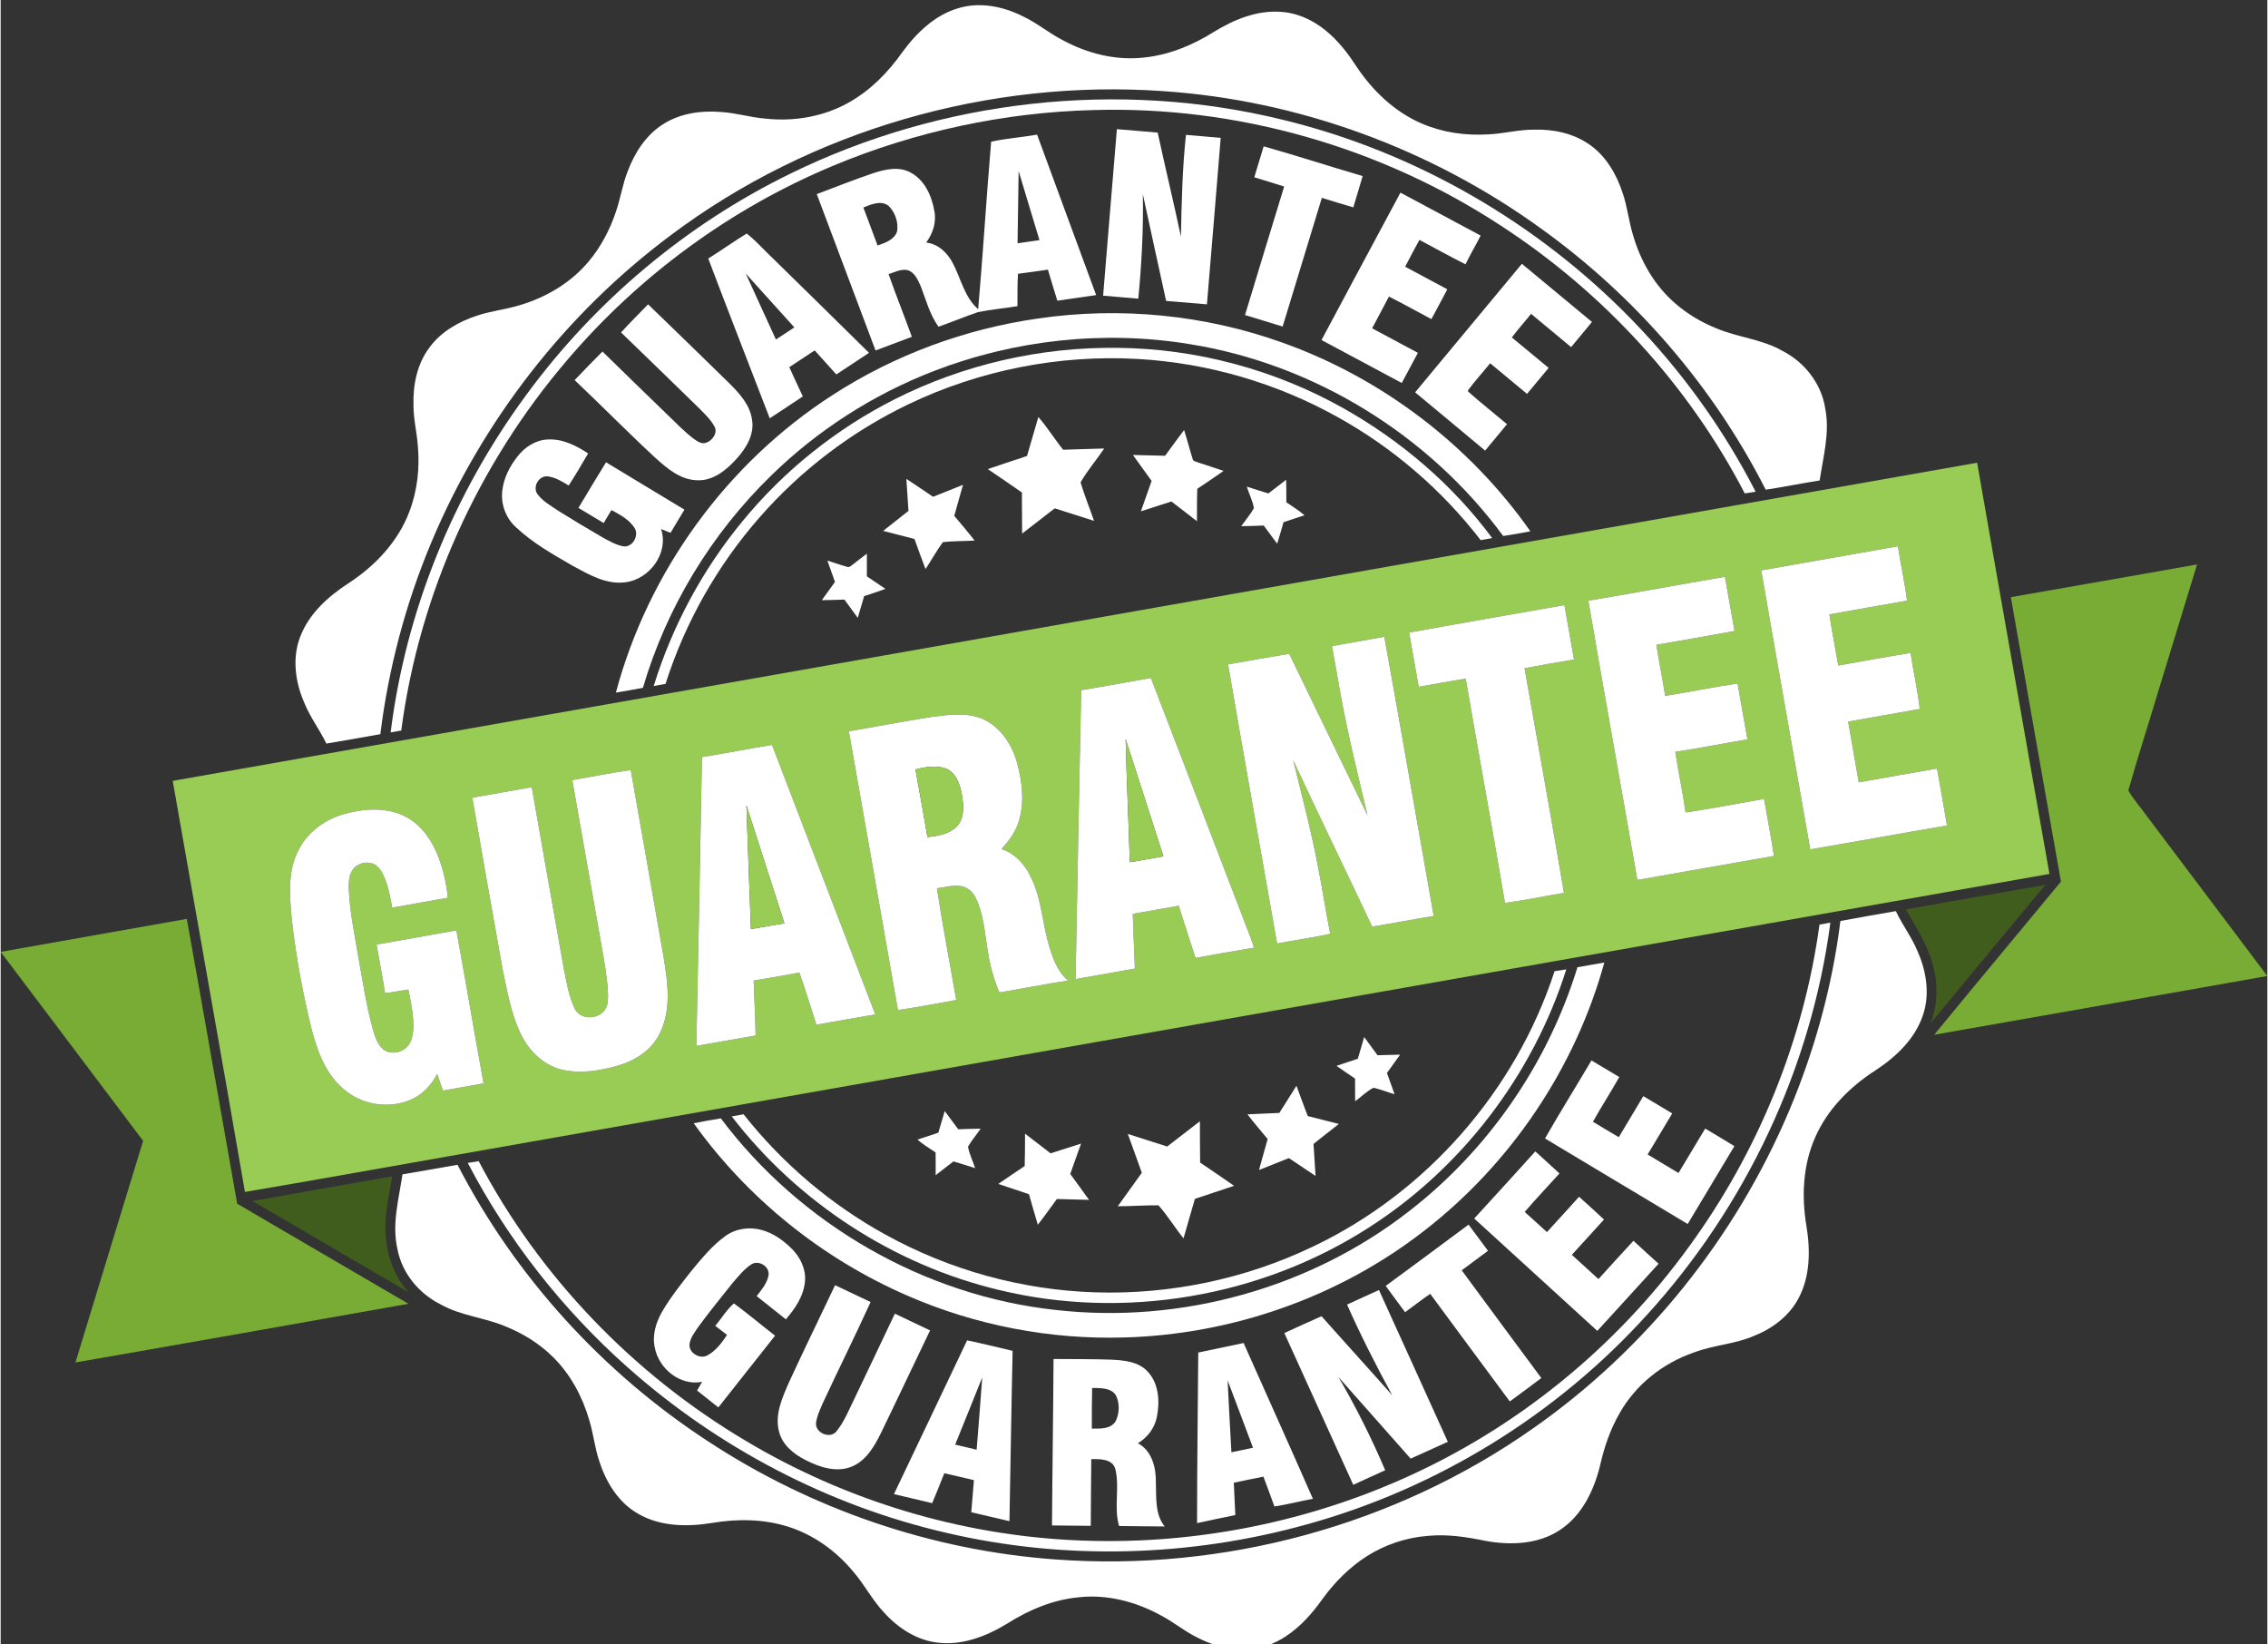 <?xml version="1.0" encoding="UTF-8"?>
<svg xmlns="http://www.w3.org/2000/svg" xmlns:xlink="http://www.w3.org/1999/xlink" xmlns:xodm="http://www.corel.com/coreldraw/odm/2003" xml:space="preserve" width="400px" height="290px" version="1.1" style="shape-rendering:geometricPrecision; text-rendering:geometricPrecision; image-rendering:optimizeQuality; fill-rule:evenodd; clip-rule:evenodd" viewBox="0 0 40000 29017">
 <rect x="0" y="0" width="40000" height="29017" fill="#333333" stroke="none"/>
 <defs>
  <style type="text/css">
   
    .fil4 {fill:#415D1D;fill-rule:nonzero}
    .fil3 {fill:#78AC34;fill-rule:nonzero}
    .fil1 {fill:#98CC54;fill-rule:nonzero}
    .fil2 {fill:white;fill-rule:nonzero}
    .fil0 {fill:white;fill-rule:nonzero}
   
  </style>
 </defs>
 <g id="Layer_x0020_1">
  <g id="_2042878624640">
   <path class="fil0" d="M16909 142c377,-112 784,-27 1129,145 251,118 464,300 711,425 434,234 936,360 1429,303 437,-45 852,-215 1221,-446 360,-222 775,-395 1206,-359 325,24 629,183 865,404 177,162 323,355 454,557 288,433 682,810 1166,1014 364,155 765,210 1159,186 273,-11 541,-86 816,-83 341,-9 695,65 977,266 288,202 472,519 580,848 85,245 109,505 186,752 132,455 378,883 738,1195 214,188 463,336 727,443 378,161 803,190 1164,396 393,198 694,579 761,1019 85,426 -36,850 -98,1271 -318,50 -634,115 -952,163 -927,-1825 -2304,-3416 -3966,-4609 -1941,-1405 -4276,-2263 -6668,-2424 -3073,-216 -6218,688 -8684,2539 -1864,1388 -3338,3290 -4234,5433 -451,1077 -752,2216 -896,3375 -317,56 -634,113 -952,166 -118,-243 -284,-462 -387,-713 -160,-362 -221,-787 -78,-1164 155,-416 501,-724 865,-959 463,-303 863,-727 1062,-1250 144,-373 188,-780 151,-1177 -18,-238 -78,-472 -76,-712 -11,-361 67,-739 293,-1029 202,-269 507,-441 822,-545 247,-85 508,-109 757,-186 466,-138 904,-394 1217,-770 217,-257 376,-560 483,-879 81,-234 116,-482 208,-714 123,-329 325,-644 628,-833 299,-191 668,-243 1017,-214 266,15 521,97 786,117 510,56 1042,-36 1488,-294 371,-211 676,-523 922,-870 252,-346 581,-668 1003,-787z"></path>
   <path class="fil0" d="M13934 3065c2668,-1308 5797,-1661 8685,-953 2336,565 4496,1813 6170,3534 871,895 1611,1919 2181,3031 -65,10 -129,20 -192,29 -992,-1912 -2496,-3548 -4299,-4721 -2118,-1390 -4663,-2119 -7196,-2043 -1571,40 -3134,375 -4584,979 -1808,752 -3430,1940 -4699,3430 -1576,1840 -2615,4136 -2931,6540 -62,10 -125,21 -187,32 268,-2148 1111,-4216 2395,-5957 1209,-1649 2819,-3004 4657,-3901z"></path>
   <path class="fil0" d="M19698 2279c240,21 481,39 720,61 132,613 281,1222 410,1836 12,-599 25,-1199 89,-1796 204,19 409,32 613,53 -79,979 -161,1958 -243,2937 -240,-20 -480,-39 -720,-60 -137,-628 -276,-1255 -411,-1884 12,616 -21,1231 -80,1844 -207,-20 -414,-33 -621,-53 79,-979 163,-1959 243,-2938z"></path>
   <path class="fil0" d="M17479 2500c265,-58 542,-78 811,-124 348,944 693,1888 1042,2831 -229,35 -457,64 -685,99 -58,-182 -111,-366 -166,-548 -176,24 -352,52 -528,73 -13,190 -8,381 -10,572 -231,37 -466,58 -695,104 -235,80 -464,176 -698,258 -155,-215 -221,-474 -315,-719 -51,-110 -108,-247 -236,-281 -116,-21 -224,38 -330,73 131,371 277,736 411,1105 -214,81 -427,161 -641,241 -346,-920 -691,-1840 -1037,-2759 329,-124 656,-254 989,-367 212,-70 460,-128 667,-13 250,132 373,414 419,679 39,196 -27,399 -145,556 214,23 379,184 473,368 142,272 204,598 445,808 86,-984 145,-1971 229,-2956zm485 518c-8,425 -11,850 -19,1275 129,-19 258,-37 387,-56 -125,-405 -243,-813 -368,-1219zm-2740 643c83,224 168,447 251,671 132,-47 297,-101 344,-249 27,-161 -35,-338 -150,-451 -134,-104 -308,-24 -445,29z"></path>
   <path class="fil0" d="M22288 2582c585,165 1163,354 1747,525 -53,185 -111,368 -165,552 -186,-54 -371,-111 -555,-168 -233,756 -459,1515 -692,2271 -221,-70 -443,-134 -664,-203 231,-756 458,-1513 691,-2268 -175,-56 -352,-108 -527,-163 55,-181 111,-363 165,-546z"></path>
   <path class="fil0" d="M23309 6000c464,-867 927,-1735 1393,-2601 471,253 943,506 1415,758 -86,171 -184,335 -267,507 -275,-137 -542,-288 -813,-431 -85,158 -171,314 -252,473 248,133 496,267 744,399 -91,176 -187,350 -281,526 -249,-133 -497,-270 -749,-398 -97,188 -199,373 -297,560 270,143 538,289 808,433 -96,177 -189,355 -285,532 -472,-253 -944,-507 -1416,-758z"></path>
   <path class="fil0" d="M12487 4562c229,-143 448,-300 678,-441 174,134 321,309 484,459 558,549 1119,1095 1675,1646 -192,127 -385,253 -577,381 -127,-142 -256,-282 -382,-424 -150,98 -299,197 -448,296 78,173 158,344 239,516 -194,131 -390,257 -584,386 -361,-939 -729,-1877 -1085,-2819zm661 264c177,389 356,777 533,1165 108,-72 217,-143 325,-214 -285,-318 -573,-633 -858,-951z"></path>
   <path class="fil0" d="M24961 6923c629,-756 1256,-1512 1884,-2268 413,341 825,684 1237,1026 -123,148 -245,296 -368,444 -236,-194 -471,-391 -707,-587 -111,141 -233,273 -339,417 218,177 432,359 649,537 -128,152 -253,306 -381,458 -218,-180 -434,-361 -651,-540 -129,160 -269,312 -391,477l3 23c223,198 458,383 686,575 -128,156 -257,312 -387,466 -410,-345 -824,-685 -1235,-1028z"></path>
   <path class="fil0" d="M10948 5866c154,-170 318,-331 477,-496 480,464 959,928 1435,1395 179,178 363,379 399,639 45,257 -98,497 -264,682 -181,203 -421,405 -712,388 -293,-10 -527,-212 -734,-399 -482,-447 -943,-916 -1420,-1368 161,-170 326,-338 491,-504 384,377 772,751 1158,1126 150,143 293,295 460,419 60,42 131,91 207,66 113,-36 216,-175 150,-291 -68,-123 -172,-220 -269,-319 -459,-446 -917,-895 -1378,-1338z"></path>
   <path class="fil0" d="M18308 5620c1446,-212 2943,-66 4318,428 1752,626 3300,1805 4369,3327 -159,30 -319,60 -480,83 -1314,-1787 -3342,-3036 -5534,-3386 -1511,-248 -3086,-76 -4513,475 -1069,413 -2053,1044 -2872,1845 -1056,1028 -1847,2330 -2262,3745 -159,30 -318,57 -477,84 571,-2140 1960,-4050 3823,-5250 1092,-707 2340,-1168 3628,-1351z"></path>
   <path class="fil0" d="M15775 7046c1212,-612 2573,-925 3931,-908 1389,12 2772,383 3983,1062 1021,574 1934,1352 2632,2295 -68,12 -135,24 -203,36 -681,-882 -1542,-1626 -2517,-2167 -1080,-605 -2299,-960 -3535,-1030 -1388,-79 -2796,199 -4050,801 -998,479 -1897,1163 -2625,1996 -746,851 -1315,1857 -1658,2936 -70,13 -139,25 -209,38 328,-1060 863,-2056 1570,-2911 732,-892 1652,-1627 2681,-2148z"></path>
   <path class="fil0" d="M18312 7359c161,181 286,390 438,577 241,-6 482,-18 724,-22 -136,202 -297,388 -417,598 68,230 161,452 238,679 -232,-73 -462,-149 -694,-221 -192,148 -383,297 -575,445 1,-241 -6,-483 -3,-724 -199,-141 -403,-276 -604,-414 230,-79 462,-152 693,-231 66,-229 133,-458 200,-687z"></path>
   <path class="fil0" d="M20549 8042c111,-152 221,-304 335,-454 54,169 97,341 151,510 7,45 62,45 94,62 151,50 302,97 452,149 -153,107 -308,213 -464,316 -8,191 -5,381 -6,572 -151,-114 -299,-234 -451,-348 -180,57 -359,116 -538,173 61,-179 127,-357 189,-536 -112,-151 -218,-306 -330,-458 189,3 379,11 568,14z"></path>
   <path class="fil0" d="M9122 8052c128,-163 317,-288 529,-297 261,-16 504,106 716,246 -111,191 -223,381 -343,566 -117,-71 -238,-147 -377,-162 -156,-11 -267,195 -171,318 93,124 233,200 359,287 262,162 525,322 792,476 114,60 228,129 356,153 165,29 290,-189 203,-324 -95,-148 -257,-234 -408,-315 -45,77 -91,153 -137,229 -149,-88 -296,-179 -445,-267 161,-269 322,-538 487,-805 460,280 923,556 1384,836 -82,137 -166,272 -246,409 -56,-22 -112,-44 -167,-67 142,425 -206,892 -636,940 -336,42 -640,-138 -923,-291 -350,-203 -708,-403 -1004,-683 -180,-163 -270,-414 -237,-655 26,-220 133,-422 268,-594z"></path>
   <path class="fil1" d="M3036 13779c10614,-1870 21228,-3745 31843,-5614 420,2420 852,4837 1276,7256 -9411,1659 -18823,3319 -28235,4979 -1203,210 -2405,429 -3609,632 -418,-2418 -850,-4835 -1275,-7253zm28033 -3714c284,1641 578,3282 865,4923 805,-138 1608,-285 2413,-422 -56,-336 -117,-670 -176,-1005 -461,79 -921,162 -1381,243 -61,-358 -127,-714 -187,-1072 421,-72 842,-149 1264,-222 -38,-332 -114,-659 -163,-989 -426,69 -852,146 -1276,222 -53,-301 -110,-600 -157,-902 457,-81 914,-163 1371,-242 -41,-322 -112,-639 -161,-960 -804,142 -1608,283 -2412,426zm-3051 534c281,1644 579,3285 865,4928 804,-140 1607,-285 2410,-424 -51,-336 -115,-671 -175,-1006 -461,80 -921,171 -1384,239 -51,-358 -127,-712 -182,-1070 426,-64 849,-148 1273,-220 -59,-329 -117,-658 -174,-986 -427,64 -851,151 -1277,219 -48,-301 -108,-601 -156,-902 461,-78 921,-159 1380,-243 -58,-319 -112,-638 -170,-956 -803,137 -1605,287 -2410,421zm-3163 563c57,319 112,638 169,957 277,-48 552,-101 830,-144 227,1320 469,2637 693,3957 349,-46 694,-119 1041,-177 -223,-1322 -463,-2643 -696,-3964 291,-54 581,-106 873,-154 -55,-320 -113,-640 -169,-960 -914,162 -1828,319 -2741,485zm-1361 238c53,285 100,570 152,855 132,717 306,1424 475,2132 -464,-949 -920,-1901 -1382,-2851 -360,59 -720,124 -1079,188 282,1642 577,3282 865,4924 312,-58 627,-103 938,-171 -78,-385 -134,-773 -211,-1158 -119,-642 -289,-1273 -443,-1907 457,983 932,1957 1394,2938 362,-57 724,-129 1086,-187 -292,-1642 -574,-3286 -872,-4927 -307,57 -616,109 -923,164zm-4426 780c-36,1698 -67,3397 -99,5096 348,-62 697,-123 1046,-185 -11,-322 -27,-644 -37,-966 271,-46 540,-95 811,-143 100,307 194,615 297,921 344,-62 688,-124 1032,-181 -66,-210 -155,-412 -230,-619 -530,-1379 -1057,-2761 -1590,-4139 -410,71 -820,145 -1230,216zm-2649 472c-485,75 -967,170 -1451,251 287,1640 581,3280 866,4920 344,-50 686,-116 1029,-178 -113,-657 -240,-1312 -341,-1971 139,-16 279,-61 421,-39 114,18 211,97 260,201 145,289 160,617 214,930 38,256 105,508 208,746 404,-68 806,-147 1210,-210 -197,-168 -280,-423 -348,-664 -103,-370 -123,-764 -286,-1117 -103,-239 -285,-458 -541,-540 129,-137 244,-292 302,-473 112,-347 65,-722 -31,-1066 -90,-317 -294,-619 -601,-756 -290,-122 -610,-74 -911,-34zm-4043 707c-31,1699 -64,3397 -99,5096 349,-60 697,-124 1046,-183 -7,-324 -23,-646 -35,-970 270,-43 538,-91 807,-141 107,304 200,613 300,920 346,-59 693,-123 1039,-182 -606,-1585 -1216,-3169 -1822,-4755 -412,68 -823,148 -1236,215zm-2289 405c171,962 340,1925 510,2887 49,280 103,560 119,844 2,104 11,217 -44,310 -112,187 -441,201 -541,-5 -105,-217 -143,-459 -191,-694 -191,-1071 -379,-2143 -568,-3216 -350,61 -699,125 -1049,185 176,1009 352,2017 534,3025 79,376 144,761 305,1113 141,306 399,578 736,660 338,79 692,21 1020,-78 301,-91 588,-283 721,-578 197,-408 133,-875 64,-1306 -192,-1108 -390,-2216 -584,-3324 -346,50 -688,120 -1032,177zm-4005 594c-344,92 -660,315 -822,636 -204,378 -158,825 -122,1236 73,644 190,1282 344,1911 105,413 264,849 618,1115 327,258 799,312 1175,132 189,-92 332,-255 429,-438 33,98 67,196 101,294 239,-45 479,-80 717,-129 -165,-899 -315,-1800 -480,-2698 -469,86 -939,165 -1408,250 50,286 105,572 150,859 137,-18 273,-46 410,-65 48,226 95,456 88,688 -6,129 -36,272 -144,355 -111,82 -282,103 -392,7 -105,-91 -143,-232 -181,-360 -112,-409 -174,-829 -249,-1245 -67,-398 -151,-795 -172,-1199 -3,-119 -5,-246 62,-350 73,-120 239,-165 368,-116 86,39 142,120 181,203 83,180 119,378 154,572 327,-60 655,-116 983,-174 -24,-244 -79,-485 -165,-714 -109,-286 -290,-561 -565,-708 -330,-181 -729,-157 -1080,-62z"></path>
   <path class="fil0" d="M22372 8707c105,-80 208,-161 313,-242 4,133 3,266 3,398 108,75 221,142 320,229 -123,41 -246,82 -369,122 -37,126 -72,253 -112,380 -81,-106 -158,-214 -238,-321 -132,6 -264,10 -397,12 75,-106 160,-205 224,-318 -22,-132 -87,-252 -125,-380 127,40 253,82 381,120z"></path>
   <path class="fil0" d="M15983 8450c158,105 315,209 471,316 176,-71 352,-141 528,-211 -51,182 -102,365 -154,547 121,144 243,287 359,436 -187,13 -375,6 -560,28 -111,152 -202,319 -306,475 -65,-176 -133,-351 -194,-529 -184,-52 -370,-95 -554,-144 149,-118 299,-235 447,-353 -13,-188 -26,-377 -37,-565z"></path>
   <path class="fil2" d="M31069 10065c804,-143 1608,-284 2412,-426 49,321 120,638 161,960 -457,79 -914,161 -1371,242 47,302 104,601 157,902 424,-76 850,-153 1276,-222 49,330 125,657 163,989 -422,73 -843,150 -1264,222 60,358 126,714 187,1072 460,-81 920,-164 1381,-243 59,335 120,669 176,1005 -805,137 -1608,284 -2413,422 -287,-1641 -581,-3282 -865,-4923z"></path>
   <path class="fil0" d="M15033 9965c85,-65 167,-132 253,-196 0,134 -1,267 0,401 109,72 218,146 326,220 -123,49 -249,87 -374,128 -38,128 -75,256 -113,384 -79,-107 -157,-215 -235,-322 -133,4 -266,9 -399,10 79,-107 155,-215 232,-322 -44,-126 -89,-251 -134,-376 114,34 225,76 340,107 40,22 74,-13 104,-34z"></path>
   <path class="fil3" d="M35474 10537c1096,-189 2191,-385 3286,-577 -229,749 -458,1499 -688,2249 -172,580 -362,1157 -525,1740 97,168 231,312 342,471 704,934 1408,1868 2111,2802 -1959,348 -3919,692 -5879,1037 741,-905 1493,-1801 2237,-2703 -296,-1673 -592,-3345 -884,-5019z"></path>
   <path class="fil2" d="M28018 10599c805,-134 1607,-284 2410,-421 58,318 112,637 170,956 -459,84 -919,165 -1380,243 48,301 108,601 156,902 426,-68 850,-155 1277,-219 57,328 115,657 174,986 -424,72 -847,156 -1273,220 55,358 131,712 182,1070 463,-68 923,-159 1384,-239 60,335 124,670 175,1006 -803,139 -1606,284 -2410,424 -286,-1643 -584,-3284 -865,-4928z"></path>
   <path class="fil2" d="M24855 11162c913,-166 1827,-323 2741,-485 56,320 114,640 169,960 -292,48 -582,100 -873,154 233,1321 473,2642 696,3964 -347,58 -692,131 -1041,177 -224,-1320 -466,-2637 -693,-3957 -278,43 -553,96 -830,144 -57,-319 -112,-638 -169,-957z"></path>
   <path class="fil2" d="M23494 11400c307,-55 616,-107 923,-164 298,1641 580,3285 872,4927 -362,58 -724,130 -1086,187 -462,-981 -937,-1955 -1394,-2938 154,634 324,1265 443,1907 77,385 133,773 211,1158 -311,68 -626,113 -938,171 -288,-1642 -583,-3282 -865,-4924 359,-64 719,-129 1079,-188 462,950 918,1902 1382,2851 -169,-708 -343,-1415 -475,-2132 -52,-285 -99,-570 -152,-855z"></path>
   <path class="fil2" d="M19068 12180c410,-71 820,-145 1230,-216 533,1378 1060,2760 1590,4139 75,207 164,409 230,619 -344,57 -688,119 -1032,181 -103,-306 -197,-614 -297,-921 -271,48 -540,97 -811,143 10,322 26,644 37,966 -349,62 -698,123 -1046,185 32,-1699 63,-3398 99,-5096zm784 858c18,725 52,1450 74,2175 198,-29 395,-69 593,-103 -223,-690 -445,-1381 -667,-2072z"></path>
   <path class="fil2" d="M16419 12652c301,-40 621,-88 911,34 307,137 511,439 601,756 96,344 143,719 31,1066 -58,181 -173,336 -302,473 256,82 438,301 541,540 163,353 183,747 286,1117 68,241 151,496 348,664 -404,63 -806,142 -1210,210 -103,-238 -170,-490 -208,-746 -54,-313 -69,-641 -214,-930 -49,-104 -146,-183 -260,-201 -142,-22 -282,23 -421,39 101,659 228,1314 341,1971 -343,62 -685,128 -1029,178 -285,-1640 -579,-3280 -866,-4920 484,-81 966,-176 1451,-251zm-276 925c74,397 144,796 212,1194 193,-21 411,-58 542,-217 117,-155 93,-365 63,-544 -33,-182 -110,-397 -304,-458 -168,-45 -347,-19 -513,25z"></path>
   <path class="fil1" d="M19852 13038c222,691 444,1382 667,2072 -198,34 -395,74 -593,103 -22,-725 -56,-1450 -74,-2175z"></path>
   <path class="fil2" d="M12376 13359c413,-67 824,-147 1236,-215 606,1586 1216,3170 1822,4755 -346,59 -693,123 -1039,182 -100,-307 -193,-616 -300,-920 -269,50 -537,98 -807,141 12,324 28,646 35,970 -349,59 -697,123 -1046,183 35,-1699 68,-3397 99,-5096zm864 3035c197,-32 393,-72 591,-101 -224,-696 -450,-1390 -671,-2086 26,729 51,1458 80,2187z"></path>
   <path class="fil1" d="M16143 13577c166,-44 345,-70 513,-25 194,61 271,276 304,458 30,179 54,389 -63,544 -131,159 -349,196 -542,217 -68,-398 -138,-797 -212,-1194z"></path>
   <path class="fil2" d="M10087 13764c344,-57 686,-127 1032,-177 194,1108 392,2216 584,3324 69,431 133,898 -64,1306 -133,295 -420,487 -721,578 -328,99 -682,157 -1020,78 -337,-82 -595,-354 -736,-660 -161,-352 -226,-737 -305,-1113 -182,-1008 -358,-2016 -534,-3025 350,-60 699,-124 1049,-185 189,1073 377,2145 568,3216 48,235 86,477 191,694 100,206 429,192 541,5 55,-93 46,-206 44,-310 -16,-284 -70,-564 -119,-844 -170,-962 -339,-1925 -510,-2887z"></path>
   <path class="fil1" d="M13240 16394c-29,-729 -54,-1458 -80,-2187 221,696 447,1390 671,2086 -198,29 -394,69 -591,101z"></path>
   <path class="fil2" d="M6082 14358c351,-95 750,-119 1080,62 275,147 456,422 565,708 86,229 141,470 165,714 -328,58 -656,114 -983,174 -35,-194 -71,-392 -154,-572 -39,-83 -95,-164 -181,-203 -129,-49 -295,-4 -368,116 -67,104 -65,231 -62,350 21,404 105,801 172,1199 75,416 137,836 249,1245 38,128 76,269 181,360 110,96 281,75 392,-7 108,-83 138,-226 144,-355 7,-232 -40,-462 -88,-688 -137,19 -273,47 -410,65 -45,-287 -100,-573 -150,-859 469,-85 939,-164 1408,-250 165,898 315,1799 480,2698 -238,49 -478,84 -717,129 -34,-98 -68,-196 -101,-294 -97,183 -240,346 -429,438 -376,180 -848,126 -1175,-132 -354,-266 -513,-702 -618,-1115 -154,-629 -271,-1267 -344,-1911 -36,-411 -82,-858 122,-1236 162,-321 478,-544 822,-636z"></path>
   <path class="fil4" d="M33622 16047c819,-146 1639,-292 2460,-433 -674,812 -1350,1623 -2021,2438 122,-335 134,-704 30,-1045 -89,-350 -296,-649 -469,-960z"></path>
   <path class="fil0" d="M32466 16251c326,-62 652,-116 978,-174 116,245 283,463 386,714 154,350 219,757 91,1126 -141,420 -479,736 -841,973 -451,291 -849,690 -1063,1188 -213,485 -238,1034 -151,1551 71,427 69,892 -140,1282 -167,316 -470,539 -798,667 -337,142 -710,157 -1050,288 -542,187 -1021,563 -1305,1065 -167,287 -276,606 -348,929 -108,439 -320,883 -708,1137 -385,256 -875,273 -1316,192 -336,-70 -681,-122 -1025,-87 -379,31 -750,155 -1070,360 -306,195 -565,458 -778,750 -178,252 -386,488 -644,659 -207,138 -449,225 -697,235 -315,17 -625,-82 -901,-227 -210,-108 -394,-260 -603,-370 -442,-245 -956,-381 -1462,-324 -449,42 -875,222 -1254,461 -363,222 -787,390 -1220,340 -376,-39 -710,-257 -958,-533 -209,-220 -347,-496 -546,-724 -298,-359 -691,-645 -1138,-787 -435,-140 -904,-145 -1352,-69 -437,71 -915,66 -1308,-165 -341,-195 -559,-548 -677,-914 -84,-239 -106,-494 -181,-735 -120,-416 -332,-810 -641,-1115 -242,-239 -536,-420 -851,-545 -367,-152 -775,-183 -1124,-379 -386,-190 -689,-552 -769,-980 -102,-441 25,-882 89,-1318 324,-53 647,-113 971,-169 1020,1974 2564,3669 4425,4882 1823,1197 3952,1926 6128,2082 2958,219 5987,-598 8416,-2305 2001,-1397 3586,-3374 4534,-5621 449,-1066 758,-2192 901,-3340z"></path>
   <path class="fil3" d="M0 16796c1094,-197 2191,-385 3285,-582 301,1675 591,3351 889,5026 1008,588 2014,1179 3022,1766 -1959,347 -3917,695 -5876,1035 396,-1304 796,-2607 1194,-3910 -838,-1111 -1674,-2224 -2514,-3335z"></path>
   <path class="fil0" d="M32097 16315c64,-12 128,-24 192,-35 -338,2564 -1493,5006 -3232,6916 -1598,1769 -3707,3067 -6005,3702 -2058,574 -4261,638 -6343,154 -2090,-478 -4046,-1503 -5646,-2926 -1148,-1019 -2111,-2245 -2820,-3606 64,-11 129,-21 193,-30 1073,2039 2730,3757 4709,4932 1765,1055 3791,1668 5846,1758 1962,88 3943,-284 5739,-1080 2014,-889 3780,-2326 5069,-4109 1215,-1667 2019,-3632 2298,-5676z"></path>
   <path class="fil0" d="M27826 17067c158,-26 316,-56 474,-83 -515,1868 -1655,3557 -3188,4740 -1501,1166 -3380,1822 -5277,1876 -1312,40 -2632,-213 -3834,-738 -1500,-651 -2819,-1712 -3771,-3042 159,-33 319,-58 479,-86 1403,1871 3594,3135 5922,3382 2195,247 4479,-384 6223,-1744 1402,-1084 2451,-2611 2972,-4305z"></path>
   <path class="fil0" d="M27422 17137c69,-10 137,-21 207,-32 -590,1863 -1844,3508 -3492,4560 -1905,1224 -4314,1631 -6515,1098 -1861,-443 -3554,-1547 -4720,-3063 69,-13 138,-26 208,-38 683,865 1539,1593 2505,2124 1131,625 2411,978 3702,1018 1322,42 2654,-237 3846,-810 2001,-952 3573,-2750 4259,-4857z"></path>
   <path class="fil0" d="M24062 18299c78,107 157,213 235,321 133,-3 266,-8 399,-10 -77,108 -155,215 -232,323 45,125 90,250 134,375 -124,-36 -244,-85 -370,-114 -121,57 -215,162 -326,237 0,-133 0,-266 -1,-399 -110,-74 -219,-148 -327,-224 125,-44 251,-85 376,-126 37,-128 74,-256 112,-383z"></path>
   <path class="fil0" d="M27253 20089c265,-464 548,-917 820,-1377 163,98 327,196 491,293 -150,266 -317,523 -465,789 152,90 303,183 456,272 145,-241 289,-482 433,-724 171,100 339,204 510,305 -145,242 -288,484 -434,724 181,110 363,218 545,327 157,-261 313,-523 471,-784 172,103 344,205 515,310 -275,457 -548,916 -824,1374 -839,-503 -1678,-1007 -2518,-1509z"></path>
   <path class="fil0" d="M22565 19638c99,-160 201,-319 302,-479 67,178 129,357 199,534 183,45 366,93 549,140 -150,116 -299,234 -447,352 12,188 25,376 36,565 -158,-104 -315,-209 -471,-315 -175,71 -351,141 -527,210 51,-182 100,-364 153,-546 -119,-145 -244,-286 -356,-436 187,-10 374,-15 562,-25z"></path>
   <path class="fil0" d="M16660 19605c80,107 158,216 239,322 131,-6 263,-10 395,-11 -73,106 -158,205 -223,318 22,132 87,252 125,379 -127,-40 -254,-83 -381,-120 -105,81 -209,163 -315,243 0,-134 1,-267 -1,-401 -109,-72 -221,-140 -320,-226 123,-41 245,-81 368,-122 39,-127 74,-255 113,-382z"></path>
   <path class="fil0" d="M20585 20231c194,-147 385,-299 578,-446 1,243 0,486 4,729 199,137 401,270 599,411 -230,77 -461,151 -691,229 -66,233 -136,465 -201,697 -154,-190 -281,-402 -443,-583 -239,-2 -478,17 -717,17 141,-197 284,-394 424,-591 -83,-228 -163,-457 -247,-685 232,74 463,148 694,222z"></path>
   <path class="fil0" d="M18077 20004c150,116 299,232 451,347 179,-57 358,-116 538,-172 -63,179 -129,357 -191,536 112,151 221,305 332,457 -190,-4 -379,-10 -568,-15 -112,152 -220,306 -336,454 -53,-179 -107,-358 -156,-538 -179,-64 -362,-119 -542,-182 155,-106 310,-213 466,-316 6,-191 5,-381 6,-571z"></path>
   <path class="fil0" d="M27082 20317c141,130 286,257 426,389 -204,227 -415,447 -613,679 133,116 260,239 392,356 189,-208 380,-415 567,-624 148,133 295,266 440,402 -189,207 -379,415 -567,623 155,143 312,286 469,428 205,-226 410,-453 618,-676 146,137 295,270 443,405 -361,394 -719,791 -1081,1185 -723,-662 -1449,-1321 -2172,-1983 360,-394 721,-787 1078,-1184z"></path>
   <path class="fil4" d="M4444 21193c821,-149 1643,-291 2465,-436 -56,355 -147,710 -111,1072 24,358 161,710 404,977 -919,-539 -1839,-1076 -2758,-1613z"></path>
   <path class="fil0" d="M24442 22690c489,-358 975,-719 1462,-1081 116,153 228,309 343,462 -155,116 -309,231 -464,344 468,634 935,1268 1405,1901 -183,141 -371,275 -556,413 -470,-632 -937,-1266 -1405,-1899 -151,104 -295,217 -443,324 -115,-155 -230,-308 -342,-464z"></path>
   <path class="fil0" d="M12788 21811c182,-133 425,-167 640,-108 206,56 386,184 535,334 148,148 249,354 231,568 -21,259 -171,484 -338,675 -171,-138 -343,-272 -515,-409 84,-111 182,-223 209,-363 29,-155 -167,-280 -298,-201 -136,87 -236,218 -341,338 -202,255 -409,506 -600,769 -61,93 -137,184 -154,298 -22,160 184,280 319,202 147,-82 251,-221 342,-359 -70,-53 -140,-107 -208,-161 112,-129 201,-286 330,-395 247,182 482,381 726,569 -332,423 -669,843 -1001,1266 -126,-98 -251,-197 -375,-297 29,-52 58,-103 88,-154 -386,76 -762,-230 -834,-601 -51,-222 21,-451 132,-643 150,-256 336,-489 520,-722 180,-217 362,-440 592,-606z"></path>
   <path class="fil0" d="M14725 22678c210,97 417,200 627,297 -273,598 -566,1187 -844,1784 -49,114 -105,230 -120,356 -9,169 242,278 356,148 148,-180 231,-401 334,-607 233,-492 470,-983 702,-1476 207,99 414,197 621,296 -291,604 -575,1211 -868,1813 -116,238 -265,492 -524,594 -268,104 -559,5 -802,-118 -207,-104 -411,-265 -470,-500 -82,-301 56,-599 173,-870 265,-576 544,-1145 815,-1717z"></path>
   <path class="fil0" d="M23760 23020c186,-88 376,-171 563,-257 405,893 812,1785 1215,2678 -219,98 -436,199 -656,297 -425,-479 -849,-958 -1273,-1438 309,530 584,1079 824,1643 -188,86 -377,170 -564,257 -405,-893 -812,-1785 -1216,-2678 219,-99 436,-201 656,-297 414,467 835,927 1248,1395 -284,-524 -556,-1054 -797,-1600z"></path>
   <path class="fil0" d="M17055 23651c269,56 535,123 803,185 -23,1002 -36,2005 -56,3006 -225,-53 -449,-104 -674,-158 19,-189 29,-377 47,-566 -174,-41 -348,-83 -523,-122 -70,177 -139,354 -214,528 -224,-55 -450,-105 -674,-160 429,-905 863,-1808 1291,-2713zm-211 1840c126,30 253,59 379,90 33,-425 69,-850 99,-1276 -157,396 -319,790 -478,1186z"></path>
   <path class="fil0" d="M21134 23866c266,-57 533,-111 800,-168 408,916 820,1830 1223,2749 -227,41 -451,101 -679,135 -62,-176 -130,-350 -194,-526 -175,33 -348,72 -523,107 6,191 21,381 27,571 -226,45 -451,93 -675,142 0,-1003 13,-2006 21,-3010zm518 491c19,423 45,846 67,1269 127,-26 254,-53 381,-80 -151,-396 -296,-794 -448,-1189z"></path>
   <path class="fil0" d="M18580 23980c343,2 686,0 1030,12 220,11 468,35 627,206 202,210 221,531 167,803 -37,196 -166,364 -335,466 248,131 321,430 317,689 10,262 -20,562 156,779 -268,-4 -537,-3 -805,-8 -97,-329 14,-674 -66,-1003 -50,-185 -272,-179 -425,-177 -2,393 -8,785 -9,1177 -228,-2 -456,-5 -684,-7 6,-979 22,-1958 27,-2937zm681 511c-5,239 -6,478 -5,717 146,2 333,12 421,-131 68,-140 73,-318 3,-458 -91,-136 -275,-125 -419,-128z"></path>
  </g>
 </g>
</svg>

